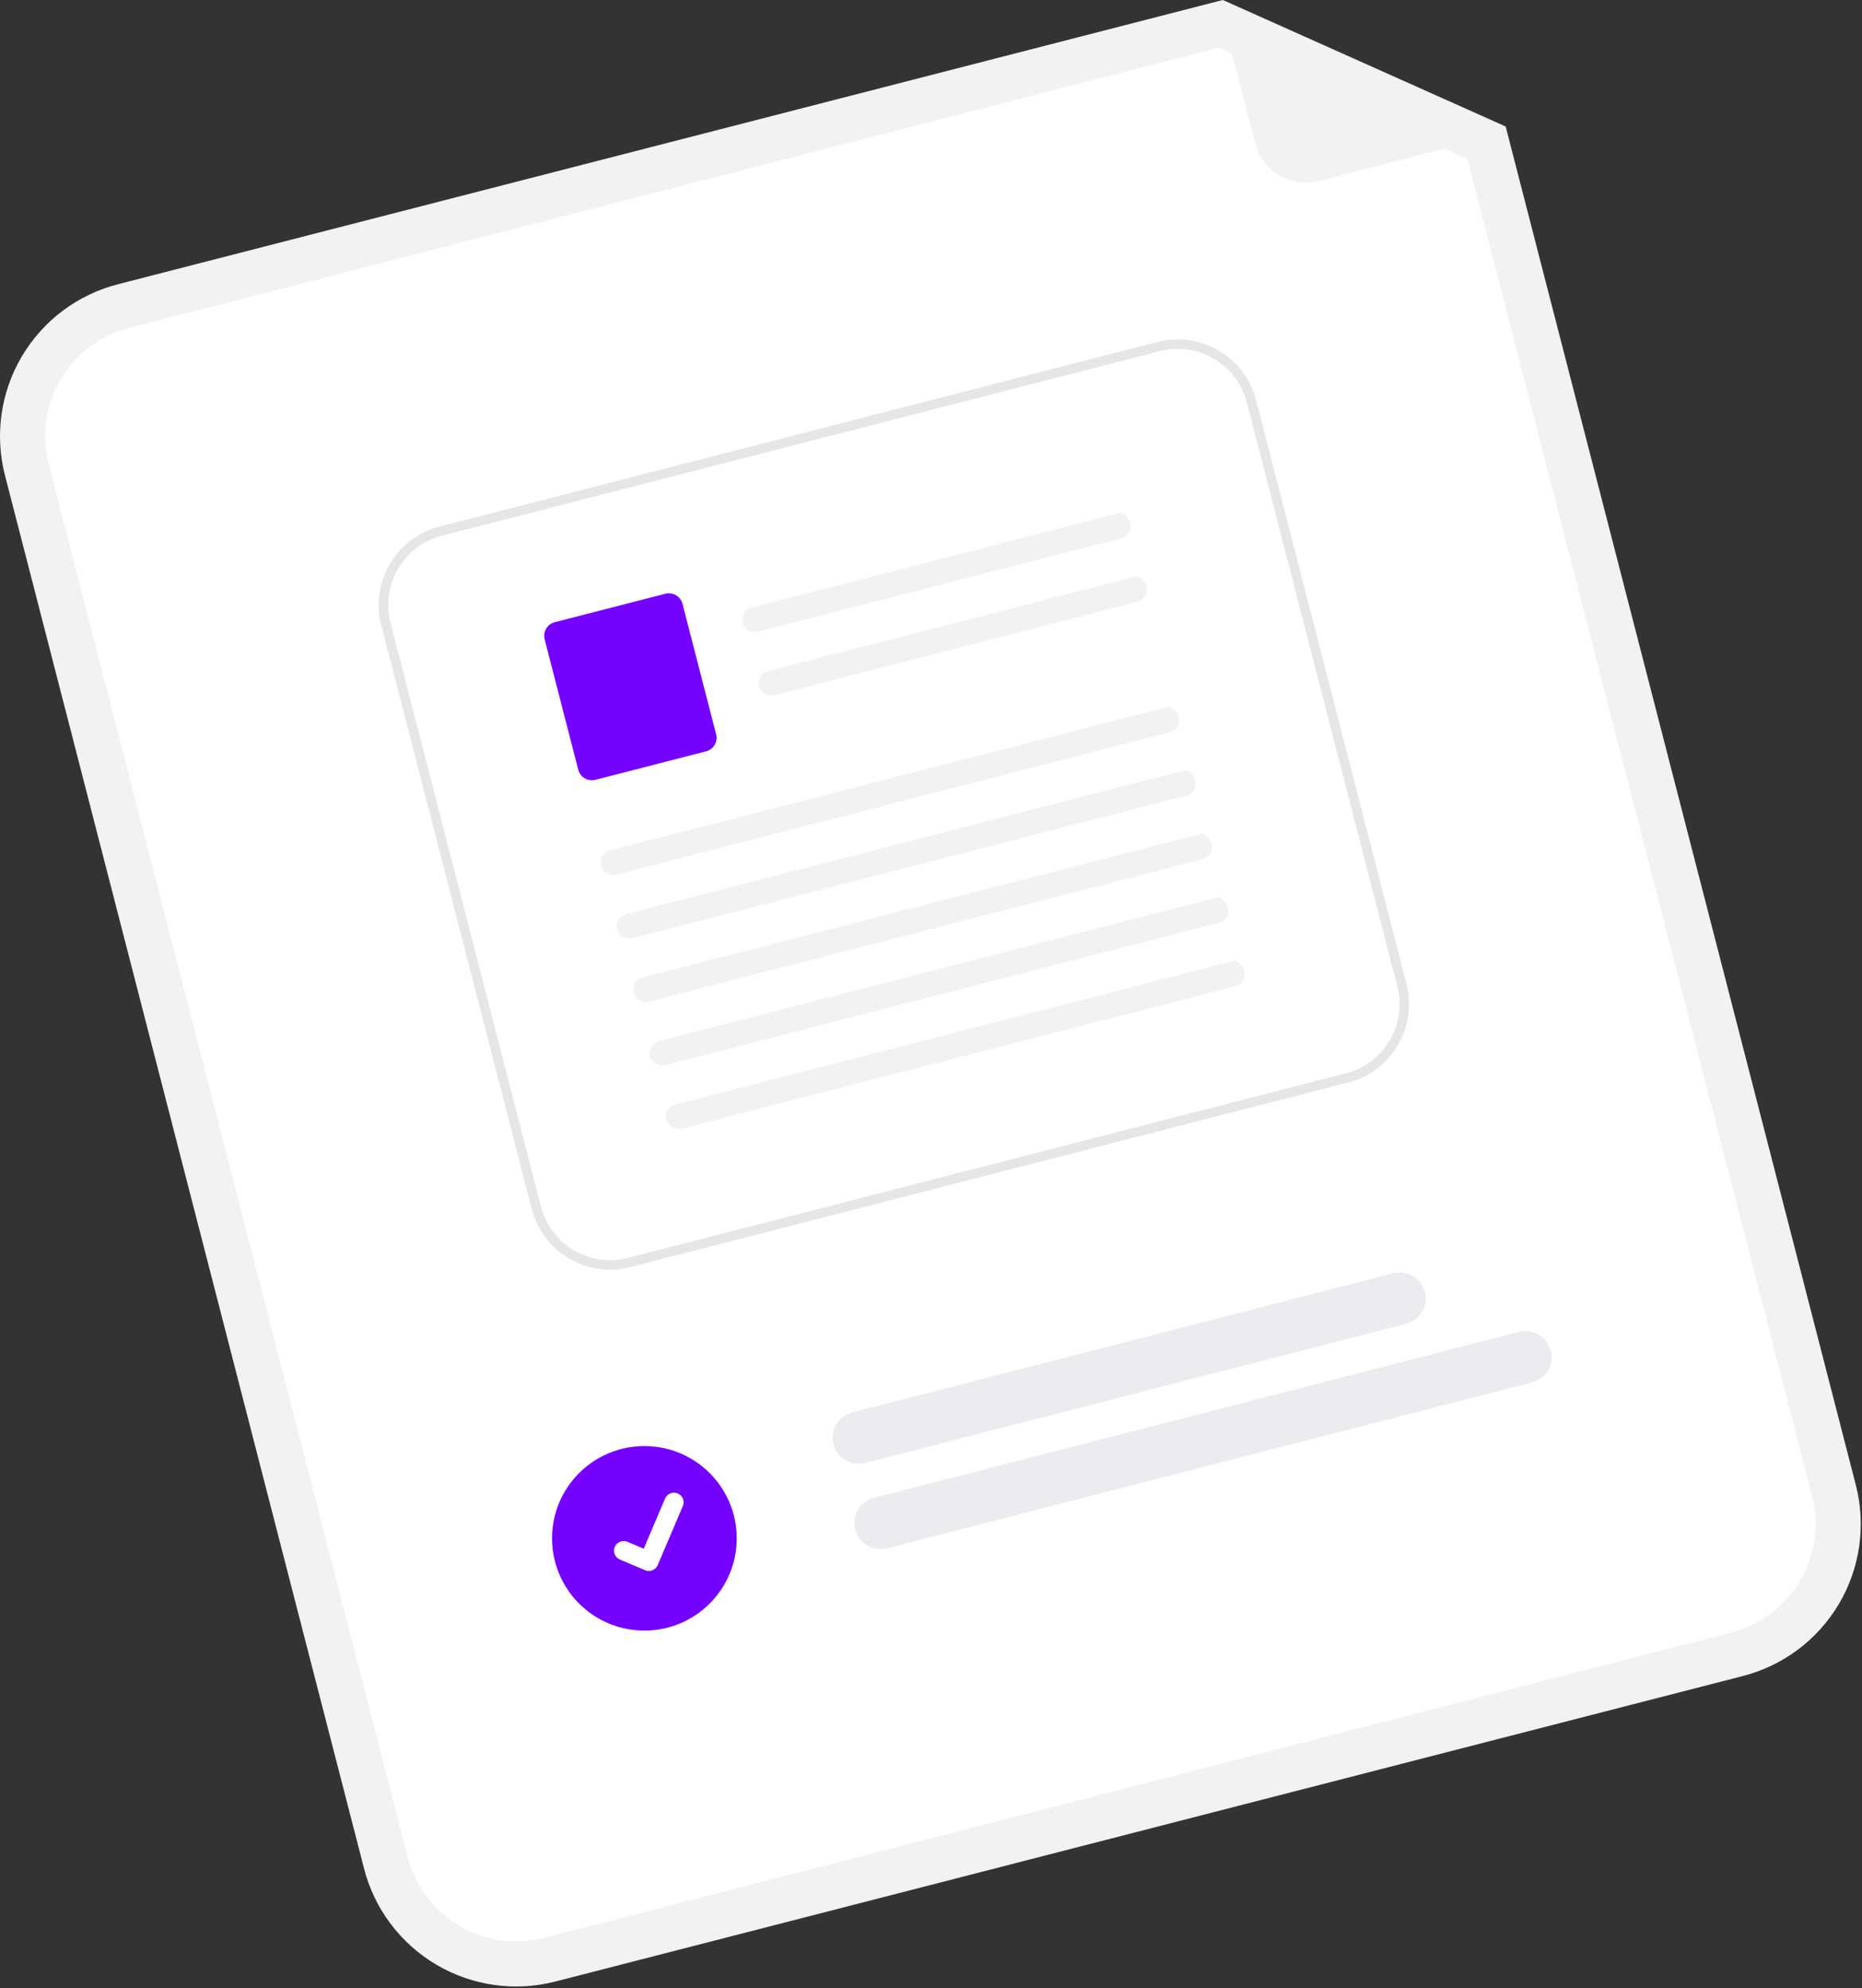 <svg preserveAspectRatio="none" width="100%" height="100%" overflow="visible" style="display: block;" viewBox="0 0 177 189" fill="none" xmlns="http://www.w3.org/2000/svg">
<rect x="0" y="0" width="177" height="189" fill="#333333" stroke="none"/>
<g id="Group 200">
<path id="Path 3120" d="M165.693 159.307L52.776 188.354C48.946 189.335 44.883 188.758 41.478 186.749C38.073 184.741 35.605 181.465 34.614 177.641L0.468 45.167C-0.514 41.341 0.064 37.282 2.074 33.88C4.084 30.479 7.363 28.013 11.191 27.024L116.241 0L143.127 12.024L176.416 141.163C177.398 144.99 176.82 149.049 174.81 152.45C172.8 155.852 169.521 158.318 165.693 159.307Z" fill="#F2F2F2"/>
<path id="Path 3121" d="M12.261 31.177C9.535 31.881 7.2 33.638 5.768 36.06C4.336 38.482 3.925 41.372 4.624 44.097L38.773 176.572C39.478 179.295 41.236 181.628 43.661 183.058C46.085 184.488 48.979 184.899 51.706 184.201L164.623 155.154C167.349 154.45 169.684 152.694 171.115 150.272C172.547 147.849 172.958 144.959 172.259 142.234L139.486 15.095L115.857 4.527L12.261 31.177Z" fill="white"/>
<path id="Path 3122" d="M142.84 12.709L125.365 17.204C124.089 17.532 122.735 17.341 121.601 16.672C120.466 16.003 119.644 14.911 119.316 13.636L115.992 0.743C115.978 0.686 115.979 0.627 115.997 0.571C116.015 0.516 116.048 0.467 116.092 0.429C116.137 0.391 116.191 0.367 116.249 0.359C116.306 0.35 116.365 0.358 116.419 0.382L142.889 12.125C142.948 12.151 142.997 12.195 143.03 12.251C143.063 12.306 143.077 12.37 143.072 12.434C143.067 12.498 143.041 12.559 143 12.608C142.958 12.658 142.902 12.693 142.84 12.709Z" fill="#F2F2F2"/>
<path id="Path 3123" d="M133.647 125.836L82.238 139.062C81.601 139.222 80.927 139.124 80.363 138.789C79.799 138.454 79.391 137.91 79.227 137.275C79.063 136.64 79.158 135.966 79.49 135.401C79.822 134.835 80.365 134.424 80.999 134.257L132.408 121.031C132.725 120.948 133.055 120.928 133.379 120.972C133.703 121.017 134.016 121.125 134.298 121.29C134.58 121.456 134.827 121.675 135.024 121.936C135.221 122.198 135.365 122.495 135.446 122.812C135.528 123.128 135.546 123.458 135.5 123.782C135.454 124.105 135.344 124.417 135.176 124.698C135.009 124.979 134.788 125.224 134.525 125.42C134.263 125.615 133.964 125.757 133.647 125.836Z" fill="#EAECF0"/>
<path id="Path 3124" d="M145.658 131.396L84.327 147.173C84.011 147.256 83.681 147.276 83.357 147.232C83.032 147.187 82.72 147.079 82.438 146.914C82.156 146.748 81.909 146.529 81.712 146.268C81.514 146.007 81.371 145.709 81.289 145.393C81.208 145.076 81.19 144.746 81.236 144.423C81.282 144.099 81.392 143.788 81.559 143.506C81.727 143.225 81.948 142.98 82.21 142.785C82.473 142.589 82.771 142.448 83.089 142.368L144.419 126.591C145.056 126.431 145.729 126.529 146.294 126.864C146.858 127.199 147.266 127.743 147.43 128.378C147.594 129.013 147.499 129.687 147.167 130.252C146.835 130.818 146.292 131.229 145.658 131.396Z" fill="#EAECF0"/>
<path id="Ellipse 44" d="M61.255 154.992C66.103 154.992 70.033 151.065 70.033 146.222C70.033 141.379 66.103 137.453 61.255 137.453C56.407 137.453 52.477 141.379 52.477 146.222C52.477 151.065 56.407 154.992 61.255 154.992Z" fill="#7502FF"/>
<path id="Path 3125" d="M128.181 102.889L59.904 120.447C57.931 120.952 55.837 120.654 54.083 119.619C52.33 118.585 51.058 116.897 50.548 114.927L36.24 59.4C35.735 57.429 36.033 55.338 37.069 53.587C38.105 51.835 39.794 50.565 41.766 50.056L110.042 32.498C112.015 31.993 114.109 32.291 115.863 33.325C117.616 34.36 118.888 36.048 119.398 38.018L133.706 93.545C134.211 95.516 133.913 97.606 132.877 99.358C131.841 101.11 130.153 102.38 128.181 102.889Z" fill="white"/>
<path id="Path 3126" d="M128.181 102.889L59.904 120.447C57.931 120.952 55.837 120.654 54.083 119.619C52.33 118.585 51.058 116.897 50.548 114.927L36.24 59.4C35.735 57.429 36.033 55.338 37.069 53.587C38.105 51.835 39.794 50.565 41.766 50.056L110.042 32.498C112.015 31.993 114.109 32.291 115.863 33.325C117.616 34.36 118.888 36.048 119.398 38.018L133.706 93.545C134.211 95.516 133.913 97.606 132.877 99.358C131.841 101.11 130.153 102.38 128.181 102.889ZM41.991 50.928C40.251 51.378 38.761 52.499 37.847 54.045C36.934 55.591 36.671 57.436 37.117 59.175L51.426 114.702C51.876 116.44 52.998 117.929 54.546 118.841C56.093 119.754 57.94 120.016 59.681 119.57L127.956 102.015C129.696 101.565 131.186 100.444 132.099 98.898C133.013 97.352 133.275 95.507 132.829 93.768L118.522 38.241C118.072 36.503 116.95 35.015 115.402 34.102C113.855 33.189 112.008 32.927 110.267 33.373L41.991 50.928Z" fill="#E6E6E6"/>
<path id="Path 411" d="M106.578 51.165L72.121 60.026C71.819 60.11 71.498 60.077 71.22 59.933C70.942 59.789 70.73 59.545 70.626 59.25C70.577 59.097 70.56 58.934 70.576 58.774C70.593 58.613 70.641 58.458 70.72 58.317C70.798 58.175 70.904 58.052 71.032 57.953C71.16 57.854 71.306 57.783 71.463 57.743L106.539 48.723C107.956 49.44 107.583 50.907 106.578 51.165L106.578 51.165Z" fill="#F2F2F2"/>
<path id="Path 412" d="M108.133 57.204L73.675 66.065C73.374 66.149 73.052 66.116 72.775 65.972C72.497 65.828 72.285 65.584 72.18 65.29C72.132 65.136 72.115 64.974 72.131 64.813C72.147 64.652 72.196 64.497 72.274 64.356C72.353 64.215 72.459 64.091 72.587 63.992C72.715 63.894 72.861 63.822 73.018 63.782L108.094 54.762C109.511 55.479 109.138 56.946 108.133 57.204L108.133 57.204Z" fill="#F2F2F2"/>
<path id="Path 413" d="M67.112 71.419L56.596 74.123C56.426 74.166 56.249 74.176 56.075 74.152C55.901 74.127 55.734 74.068 55.583 73.979C55.431 73.89 55.299 73.772 55.194 73.632C55.088 73.491 55.011 73.332 54.968 73.162L51.773 60.767C51.729 60.597 51.719 60.42 51.744 60.247C51.768 60.073 51.827 59.906 51.916 59.755C52.005 59.604 52.124 59.472 52.264 59.366C52.405 59.261 52.564 59.184 52.734 59.141L63.251 56.436C63.594 56.349 63.958 56.4 64.264 56.58C64.569 56.761 64.79 57.054 64.879 57.397L68.074 69.794C68.118 69.964 68.128 70.141 68.103 70.315C68.078 70.489 68.02 70.656 67.93 70.807C67.841 70.958 67.723 71.09 67.582 71.195C67.442 71.301 67.282 71.378 67.112 71.421V71.419Z" fill="#7502FF"/>
<path id="Path 414" d="M111.218 69.595L58.629 83.118C58.327 83.202 58.005 83.169 57.728 83.025C57.45 82.881 57.238 82.637 57.133 82.343C57.085 82.189 57.068 82.027 57.084 81.866C57.1 81.706 57.149 81.55 57.227 81.409C57.306 81.268 57.412 81.144 57.54 81.046C57.668 80.947 57.814 80.875 57.971 80.835L111.179 67.152C112.596 67.87 112.223 69.337 111.218 69.595Z" fill="#F2F2F2"/>
<path id="Path 415" d="M112.776 75.634L60.185 89.157C59.884 89.241 59.562 89.208 59.285 89.064C59.007 88.92 58.794 88.676 58.69 88.382C58.641 88.228 58.625 88.066 58.641 87.905C58.657 87.745 58.706 87.589 58.784 87.448C58.862 87.307 58.969 87.183 59.097 87.085C59.224 86.986 59.371 86.914 59.527 86.874L112.736 73.191C114.153 73.909 113.78 75.376 112.775 75.634L112.776 75.634Z" fill="#F2F2F2"/>
<path id="Path 416" d="M114.331 81.669L61.742 95.192C61.441 95.276 61.119 95.243 60.841 95.099C60.564 94.955 60.351 94.712 60.247 94.417C60.198 94.263 60.181 94.101 60.197 93.94C60.214 93.78 60.262 93.624 60.341 93.483C60.419 93.342 60.525 93.218 60.653 93.12C60.781 93.021 60.928 92.949 61.084 92.909L114.292 79.227C115.709 79.944 115.336 81.411 114.331 81.669Z" fill="#F2F2F2"/>
<path id="Path 417" d="M115.886 87.708L63.296 101.232C62.995 101.316 62.673 101.282 62.396 101.138C62.118 100.994 61.906 100.751 61.801 100.456C61.753 100.302 61.736 100.14 61.752 99.98C61.768 99.819 61.817 99.663 61.895 99.522C61.974 99.381 62.08 99.257 62.208 99.159C62.336 99.06 62.482 98.989 62.639 98.948L115.847 85.266C117.264 85.983 116.891 87.45 115.886 87.708Z" fill="#F2F2F2"/>
<path id="Path 418" d="M117.443 93.743L64.853 107.267C64.552 107.351 64.23 107.317 63.952 107.173C63.675 107.029 63.462 106.786 63.358 106.491C63.309 106.337 63.292 106.175 63.309 106.015C63.325 105.854 63.374 105.699 63.452 105.557C63.53 105.416 63.637 105.293 63.764 105.194C63.892 105.095 64.039 105.024 64.195 104.983L117.404 91.301C118.821 92.018 118.447 93.485 117.443 93.743Z" fill="#F2F2F2"/>
<path id="Path 395" d="M61.904 149.296C61.712 149.346 61.51 149.332 61.328 149.257L61.317 149.252L58.925 148.239C58.815 148.192 58.714 148.124 58.63 148.038C58.545 147.952 58.479 147.85 58.434 147.739C58.389 147.627 58.366 147.508 58.367 147.388C58.368 147.267 58.393 147.149 58.44 147.038C58.487 146.927 58.556 146.827 58.642 146.743C58.728 146.658 58.83 146.592 58.941 146.547C59.053 146.502 59.172 146.479 59.293 146.48C59.413 146.482 59.532 146.506 59.643 146.553L61.192 147.212L63.223 142.44C63.318 142.217 63.498 142.04 63.723 141.949C63.949 141.858 64.201 141.861 64.425 141.956L64.413 141.987L64.425 141.955C64.649 142.051 64.825 142.231 64.916 142.456C65.007 142.681 65.005 142.933 64.91 143.156L62.521 148.767C62.466 148.896 62.381 149.011 62.274 149.103C62.167 149.194 62.041 149.26 61.904 149.294L61.904 149.296Z" fill="white"/>
</g>
</svg>
